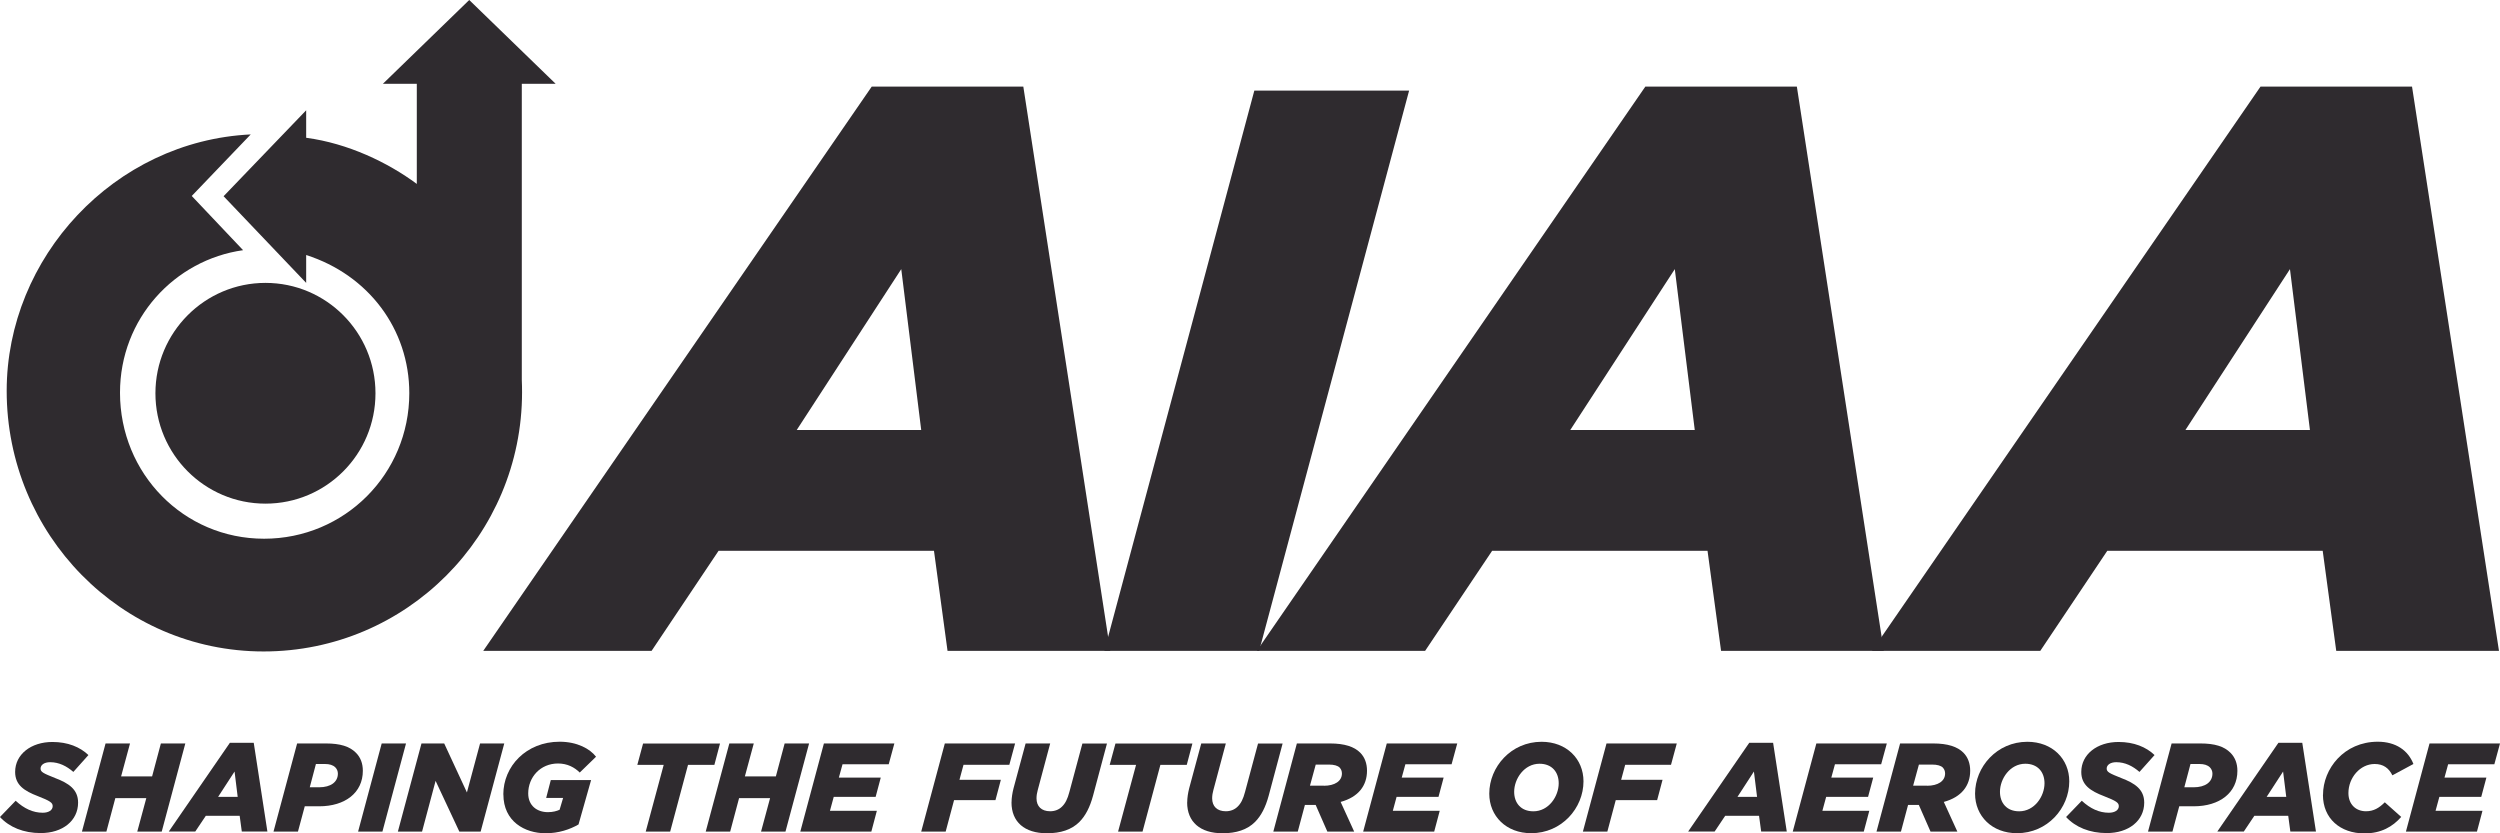 <svg width="147" height="49" viewBox="0 0 147 49" fill="none" xmlns="http://www.w3.org/2000/svg">
<g clip-path="url(#clip0_7242_10316)">
<path d="M15.61 16.634C19.183 16.634 22.078 19.537 22.078 23.126C22.078 26.715 19.183 29.614 15.61 29.614C12.037 29.614 9.139 26.707 9.139 23.126C9.139 19.545 12.037 16.634 15.61 16.634Z" fill="#2F2B2F"/>
<path d="M30.682 4.929H32.674L27.591 0L22.512 4.929H24.508V10.815C22.799 9.547 20.459 8.43 18.003 8.101V6.485L13.147 11.538L18.003 16.634V14.995C21.659 16.164 24.067 19.355 24.067 23.118C24.067 27.869 20.263 31.677 15.528 31.677C10.792 31.677 7.056 27.843 7.056 23.092C7.056 18.723 10.275 15.278 14.294 14.711L11.275 11.523L14.743 7.904C6.713 8.29 0.393 15.135 0.393 22.986C0.393 31.405 7.109 38.306 15.501 38.306C23.893 38.306 30.697 31.48 30.697 23.061C30.697 22.823 30.693 22.584 30.682 22.346V4.929Z" fill="#2F2B2F"/>
<path d="M51.258 5.092H60.171L65.284 38.272H55.715L54.918 32.389H42.251L38.312 38.272H28.414L51.258 5.092ZM54.167 25.284L52.994 15.824L46.847 25.284H54.167Z" fill="#2F2B2F"/>
<path d="M73.755 5.326H82.856L74.038 38.272H64.936L73.755 5.326Z" fill="#2F2B2F"/>
<path d="M96.743 5.092H105.655L110.768 38.272H101.199L100.403 32.389H87.736L83.796 38.272H73.898L96.746 5.092H96.743ZM99.652 25.284L98.478 15.824L92.332 25.284H99.652Z" fill="#2F2B2F"/>
<path d="M132.914 5.092H141.827L146.94 38.272H137.371L136.575 32.389H123.907L119.968 38.272H110.07L132.918 5.092H132.914ZM135.824 25.284L134.65 15.824L128.503 25.284H135.824Z" fill="#2F2B2F"/>
<path d="M-0 48.038L0.921 47.084C1.422 47.55 1.947 47.789 2.513 47.789C2.853 47.789 3.098 47.641 3.098 47.403C3.098 47.202 2.958 47.1 2.234 46.816C1.415 46.505 0.89 46.15 0.89 45.389C0.89 44.359 1.819 43.628 3.083 43.628C3.988 43.628 4.705 43.924 5.2 44.397L4.313 45.389C3.92 45.048 3.471 44.817 2.947 44.817C2.6 44.817 2.385 44.98 2.385 45.188C2.385 45.396 2.539 45.468 3.249 45.752C4.045 46.055 4.592 46.418 4.592 47.194C4.592 48.262 3.679 48.985 2.392 48.985C1.381 48.985 0.547 48.637 -0.004 48.038H-0Z" fill="#2F2B2F"/>
<path d="M6.207 43.715H7.645L7.12 45.654H8.943L9.46 43.715H10.897L9.509 48.898H8.071L8.603 46.929H6.781L6.256 48.898H4.818L6.207 43.715Z" fill="#2F2B2F"/>
<path d="M13.52 43.678H14.92L15.723 48.894H14.218L14.093 47.97H12.101L11.482 48.894H9.924L13.516 43.678H13.52ZM13.976 46.854L13.792 45.366L12.826 46.854H13.976Z" fill="#2F2B2F"/>
<path d="M17.471 43.715H19.161C20.003 43.715 20.557 43.886 20.931 44.264C21.203 44.537 21.335 44.893 21.335 45.324C21.335 46.611 20.293 47.41 18.769 47.41H17.92L17.52 48.898H16.082L17.471 43.715ZM18.754 46.293C19.463 46.293 19.867 45.975 19.867 45.487C19.867 45.347 19.814 45.222 19.72 45.124C19.58 44.983 19.372 44.923 19.108 44.923H18.576L18.214 46.293H18.754Z" fill="#2F2B2F"/>
<path d="M22.444 43.715H23.874L22.486 48.898H21.056L22.444 43.715Z" fill="#2F2B2F"/>
<path d="M24.783 43.715H26.119L27.455 46.596L28.228 43.715H29.651L28.262 48.898H27.009L25.613 45.915L24.817 48.898H23.395L24.783 43.715Z" fill="#2F2B2F"/>
<path d="M29.595 46.714C29.595 45.063 30.938 43.613 32.908 43.613C33.942 43.613 34.693 44.033 35.047 44.495L34.089 45.426C33.787 45.124 33.364 44.893 32.813 44.893C31.772 44.893 31.059 45.699 31.059 46.653C31.059 47.38 31.583 47.755 32.217 47.755C32.504 47.755 32.727 47.694 32.904 47.614L33.111 46.918H32.115L32.387 45.866H34.757L34.017 48.478C33.508 48.773 32.844 48.996 32.085 48.996C30.855 48.996 29.599 48.3 29.599 46.71L29.595 46.714Z" fill="#2F2B2F"/>
<path d="M39.021 44.976H37.474L37.813 43.719H42.337L42.005 44.976H40.455L39.406 48.898H37.968L39.025 44.976H39.021Z" fill="#2F2B2F"/>
<path d="M42.885 43.715H44.322L43.798 45.654H45.62L46.137 43.715H47.575L46.186 48.898H44.749L45.281 46.929H43.458L42.934 48.898H41.496L42.885 43.715Z" fill="#2F2B2F"/>
<path d="M48.45 43.715H52.589L52.257 44.938H49.541L49.325 45.722H51.789L51.488 46.854H49.024L48.801 47.675H51.559L51.235 48.898H47.058L48.446 43.715H48.45Z" fill="#2F2B2F"/>
<path d="M55.556 43.715H59.688L59.348 44.972H56.654L56.416 45.854H58.85L58.533 47.047H56.099L55.605 48.898H54.167L55.556 43.715Z" fill="#2F2B2F"/>
<path d="M59.479 47.179C59.479 46.922 59.525 46.63 59.596 46.35L60.306 43.715H61.751L61.019 46.456C60.974 46.619 60.947 46.774 60.947 46.944C60.947 47.41 61.234 47.702 61.751 47.702C62.023 47.702 62.268 47.607 62.445 47.429C62.638 47.243 62.77 46.986 62.879 46.57L63.645 43.719H65.09L64.272 46.782C64.087 47.463 63.83 47.967 63.468 48.33C63.011 48.788 62.362 48.996 61.562 48.996C60.234 48.996 59.476 48.322 59.476 47.183L59.479 47.179Z" fill="#2F2B2F"/>
<path d="M66.8 44.976H65.249L65.589 43.719H70.113L69.781 44.976H68.23L67.181 48.898H65.743L66.8 44.976Z" fill="#2F2B2F"/>
<path d="M69.808 47.179C69.808 46.922 69.853 46.63 69.924 46.35L70.634 43.715H72.079L71.347 46.456C71.302 46.619 71.275 46.774 71.275 46.944C71.275 47.41 71.562 47.702 72.079 47.702C72.351 47.702 72.596 47.607 72.773 47.429C72.966 47.243 73.098 46.986 73.207 46.57L73.973 43.719H75.418L74.6 46.782C74.415 47.463 74.158 47.967 73.796 48.33C73.339 48.788 72.69 48.996 71.89 48.996C70.562 48.996 69.804 48.322 69.804 47.183L69.808 47.179Z" fill="#2F2B2F"/>
<path d="M76.256 43.715H78.203C79.067 43.715 79.633 43.908 79.98 44.257C80.252 44.529 80.38 44.9 80.38 45.317C80.38 46.184 79.886 46.865 78.829 47.153L79.626 48.898H78.048L77.362 47.331H76.728L76.309 48.898H74.871L76.256 43.715ZM77.841 46.203C78.482 46.203 78.905 45.93 78.905 45.483C78.905 45.343 78.86 45.233 78.773 45.135C78.656 45.018 78.441 44.957 78.139 44.957H77.365L77.026 46.199H77.844L77.841 46.203Z" fill="#2F2B2F"/>
<path d="M81.547 43.715H85.686L85.354 44.938H82.637L82.422 45.722H84.886L84.584 46.854H82.12L81.898 47.675H84.656L84.331 48.898H80.154L81.543 43.715H81.547Z" fill="#2F2B2F"/>
<path d="M87.569 46.668C87.569 45.093 88.852 43.617 90.645 43.617C92.112 43.617 93.109 44.624 93.109 45.941C93.109 47.52 91.826 48.992 90.033 48.992C88.566 48.992 87.569 47.986 87.569 46.668ZM91.652 46.055C91.652 45.396 91.252 44.908 90.524 44.908C89.626 44.908 89.033 45.79 89.033 46.558C89.033 47.217 89.433 47.705 90.162 47.705C91.067 47.705 91.652 46.823 91.652 46.055Z" fill="#2F2B2F"/>
<path d="M94.463 43.715H98.595L98.255 44.972H95.561L95.323 45.854H97.757L97.44 47.047H95.006L94.512 48.898H93.074L94.463 43.715Z" fill="#2F2B2F"/>
<path d="M102.859 43.678H104.259L105.062 48.894H103.557L103.432 47.97H101.44L100.821 48.894H99.263L102.855 43.678H102.859ZM103.315 46.854L103.13 45.366L102.164 46.854H103.315Z" fill="#2F2B2F"/>
<path d="M106.805 43.715H110.945L110.613 44.938H107.896L107.681 45.722H110.145L109.843 46.854H107.379L107.156 47.675H109.915L109.59 48.898H105.413L106.802 43.715H106.805Z" fill="#2F2B2F"/>
<path d="M111.723 43.715H113.67C114.534 43.715 115.1 43.908 115.447 44.257C115.719 44.529 115.847 44.9 115.847 45.317C115.847 46.184 115.353 46.865 114.296 47.153L115.092 48.898H113.515L112.828 47.331H112.194L111.776 48.898H110.338L111.726 43.715H111.723ZM113.308 46.203C113.949 46.203 114.372 45.93 114.372 45.483C114.372 45.343 114.326 45.233 114.24 45.135C114.123 45.018 113.908 44.957 113.606 44.957H112.832L112.492 46.199H113.311L113.308 46.203Z" fill="#2F2B2F"/>
<path d="M116.134 46.668C116.134 45.093 117.417 43.617 119.209 43.617C120.677 43.617 121.673 44.624 121.673 45.941C121.673 47.52 120.39 48.992 118.598 48.992C117.13 48.992 116.134 47.986 116.134 46.668ZM120.217 46.055C120.217 45.396 119.817 44.908 119.088 44.908C118.19 44.908 117.598 45.79 117.598 46.558C117.598 47.217 117.998 47.705 118.726 47.705C119.632 47.705 120.217 46.823 120.217 46.055Z" fill="#2F2B2F"/>
<path d="M121.488 48.038L122.409 47.084C122.911 47.55 123.435 47.789 124.001 47.789C124.341 47.789 124.586 47.641 124.586 47.403C124.586 47.202 124.446 47.1 123.722 46.816C122.903 46.505 122.379 46.15 122.379 45.389C122.379 44.359 123.307 43.628 124.571 43.628C125.477 43.628 126.194 43.924 126.688 44.397L125.801 45.389C125.409 45.048 124.96 44.817 124.435 44.817C124.088 44.817 123.873 44.98 123.873 45.188C123.873 45.396 124.028 45.468 124.737 45.752C125.533 46.055 126.08 46.418 126.08 47.194C126.08 48.262 125.163 48.985 123.88 48.985C122.869 48.985 122.035 48.637 121.484 48.038H121.488Z" fill="#2F2B2F"/>
<path d="M127.691 43.715H129.382C130.223 43.715 130.778 43.886 131.152 44.264C131.423 44.537 131.559 44.893 131.559 45.324C131.559 46.611 130.518 47.41 128.989 47.41H128.14L127.74 48.898H126.303L127.691 43.715ZM128.978 46.293C129.687 46.293 130.091 45.975 130.091 45.487C130.091 45.347 130.038 45.222 129.944 45.124C129.804 44.983 129.597 44.923 129.333 44.923H128.801L128.438 46.293H128.978Z" fill="#2F2B2F"/>
<path d="M133.974 43.678H135.374L136.178 48.894H134.672L134.548 47.97H132.555L131.936 48.894H130.378L133.97 43.678H133.974ZM134.431 46.854L134.246 45.366L133.28 46.854H134.431Z" fill="#2F2B2F"/>
<path d="M136.593 46.736C136.593 45.203 137.83 43.613 139.815 43.613C140.872 43.613 141.6 44.124 141.909 44.923L140.672 45.589C140.464 45.165 140.14 44.923 139.63 44.923C138.774 44.923 138.087 45.729 138.087 46.634C138.087 47.293 138.521 47.702 139.121 47.702C139.57 47.702 139.894 47.508 140.226 47.175L141.192 48.035C140.691 48.606 140.011 49.004 139.03 49.004C137.6 49.004 136.589 48.122 136.589 46.74L136.593 46.736Z" fill="#2F2B2F"/>
<path d="M142.86 43.715H147L146.668 44.938H143.951L143.736 45.722H146.2L145.898 46.854H143.434L143.211 47.675H145.969L145.645 48.898H141.468L142.856 43.715H142.86Z" fill="#2F2B2F"/>
</g>
<defs>
<clipPath id="clip0_7242_10316">
<rect width="147" height="49" fill="white"/>
</clipPath>
</defs>
</svg>
